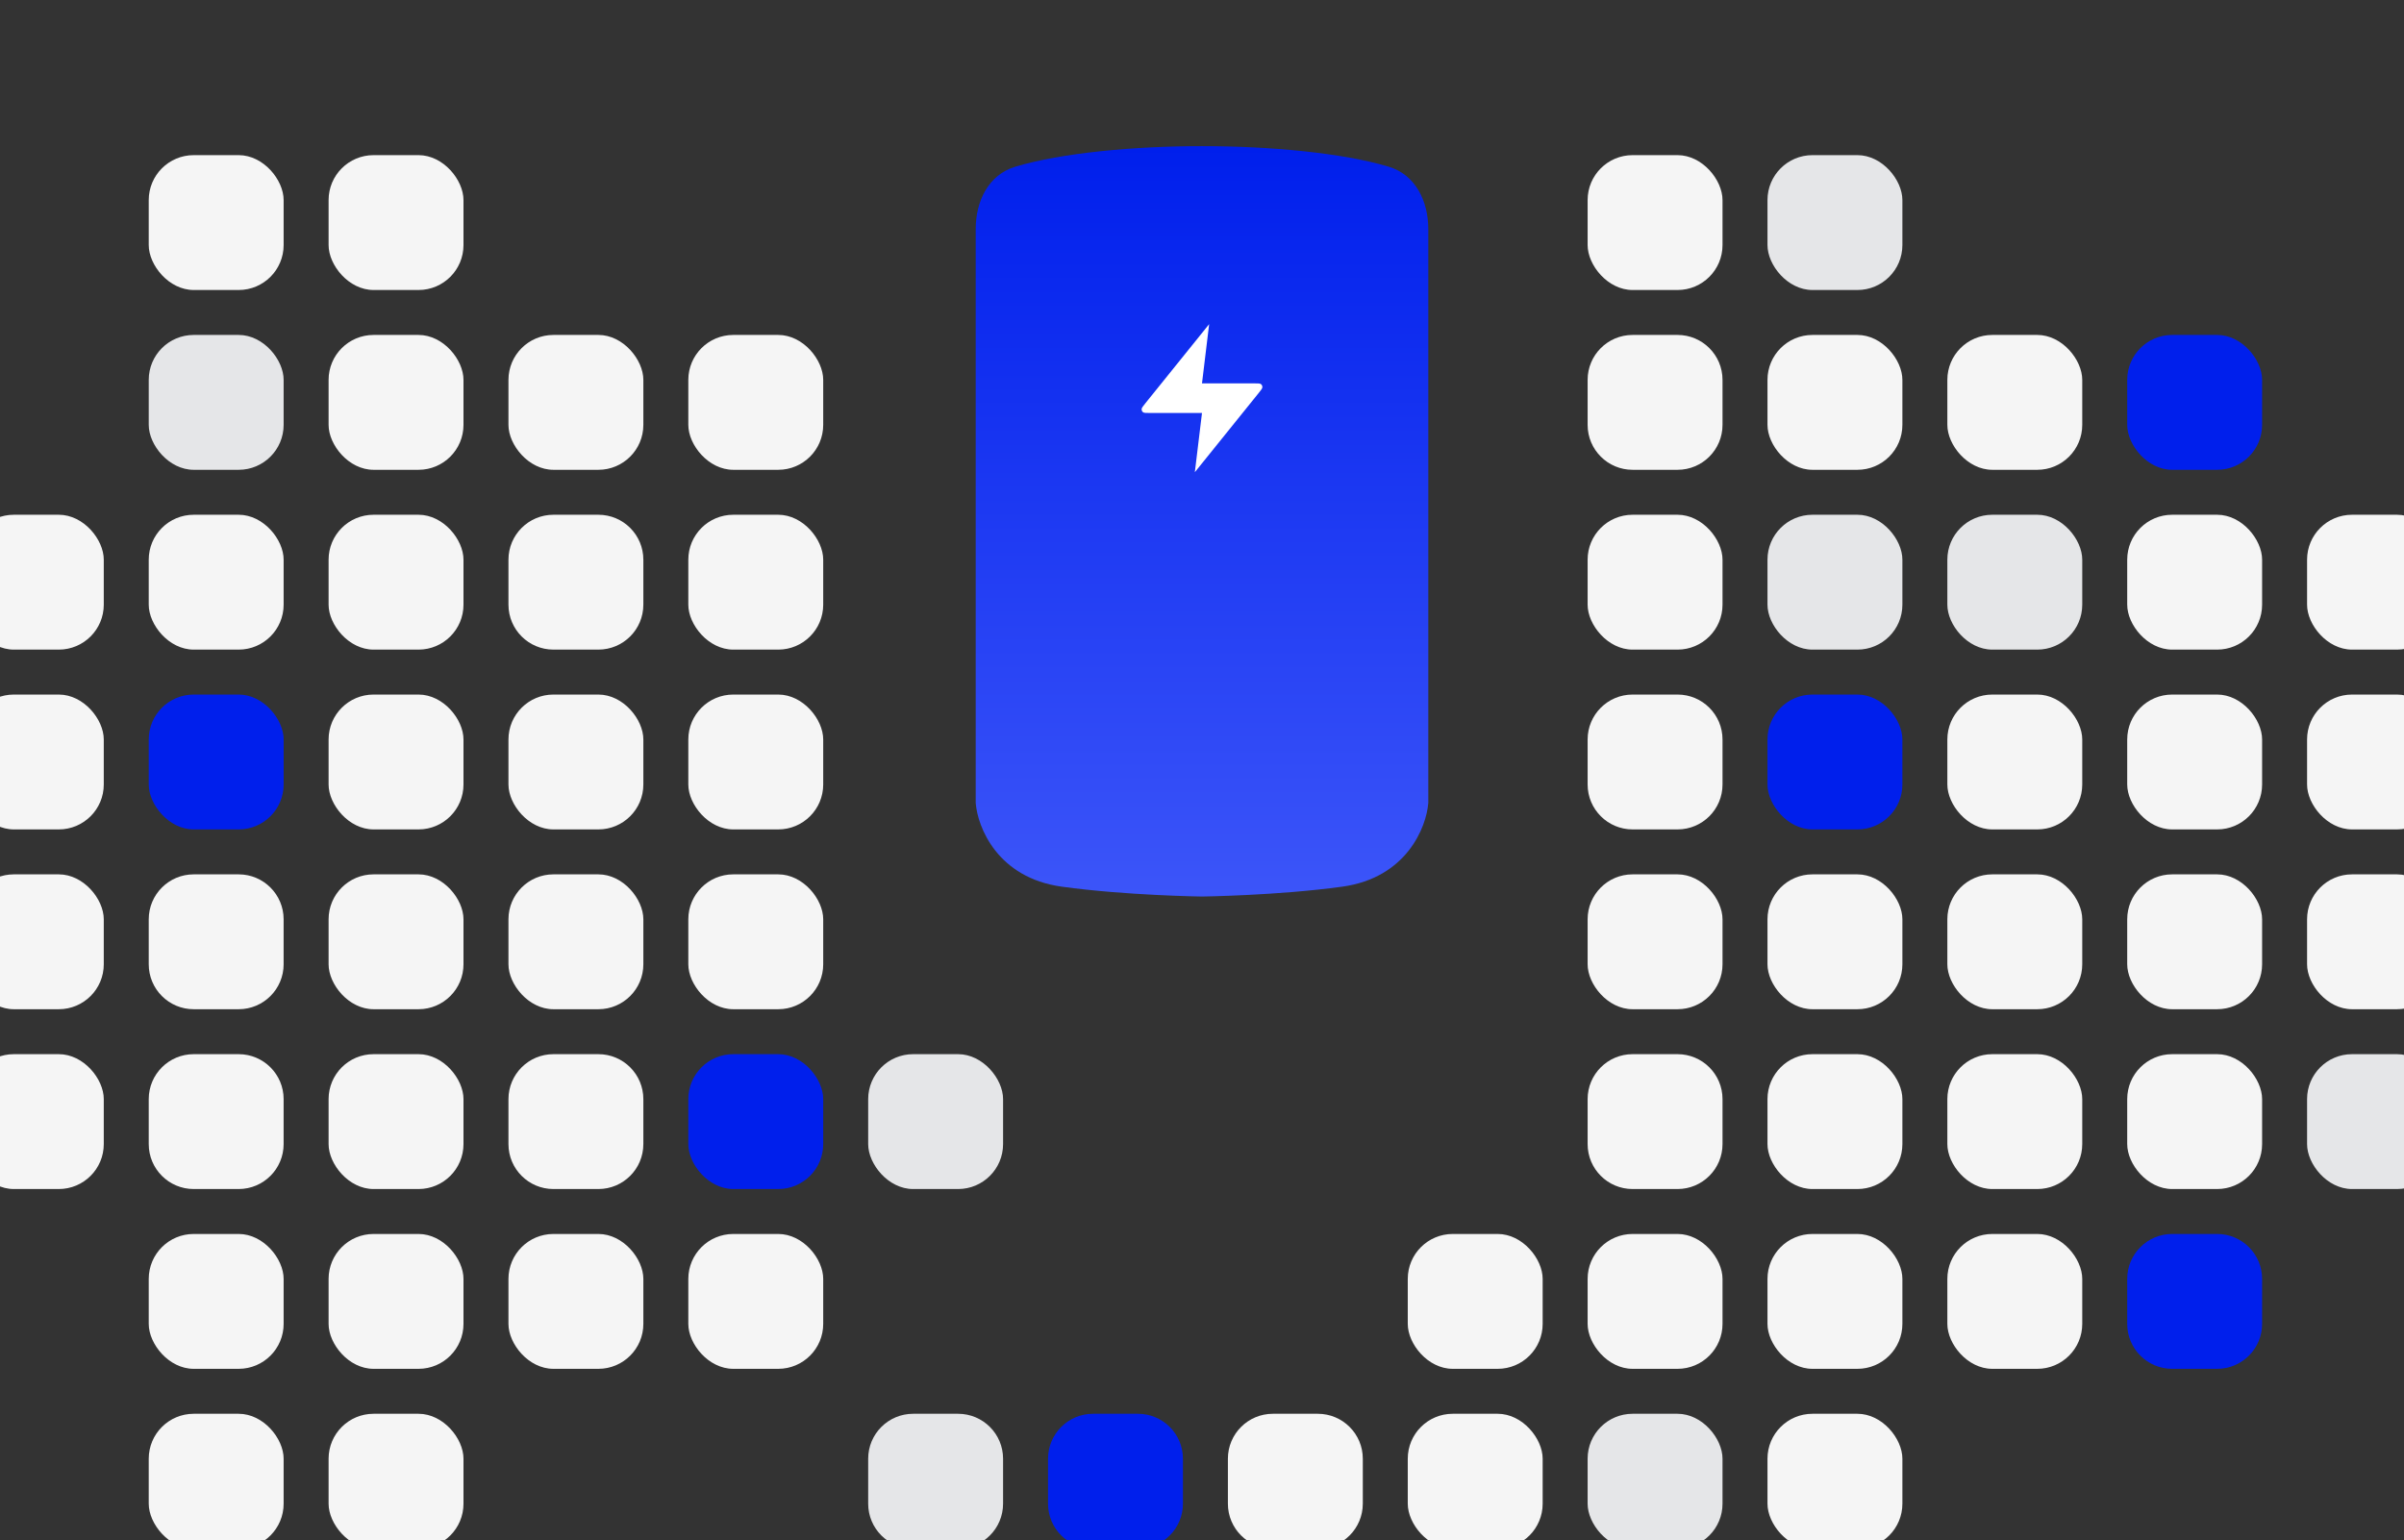 <svg width="376" height="241" viewBox="0 0 376 241" fill="none" xmlns="http://www.w3.org/2000/svg">
<rect x="0" y="0" width="376" height="241" fill="#333333" stroke="none"/>
<rect x="-4.868" y="80.536" width="21.099" height="21.099" rx="7.033" fill="#F5F5F5"/>
<rect x="-4.868" y="108.667" width="21.099" height="21.099" rx="7.033" fill="#F5F5F5"/>
<rect x="-4.868" y="136.798" width="21.099" height="21.099" rx="7.033" fill="#F5F5F5"/>
<rect x="-4.868" y="164.93" width="21.099" height="21.099" rx="7.033" fill="#F5F5F5"/>
<rect x="23.263" y="24.273" width="21.099" height="21.099" rx="7.033" fill="#F5F5F5"/>
<rect x="23.263" y="52.404" width="21.099" height="21.099" rx="7.033" fill="#E5E6E8"/>
<rect x="51.394" y="24.273" width="21.099" height="21.099" rx="7.033" fill="#F5F5F5"/>
<rect x="51.394" y="52.404" width="21.099" height="21.099" rx="7.033" fill="#F5F5F5"/>
<rect x="23.263" y="80.536" width="21.099" height="21.099" rx="7.033" fill="#F5F5F5"/>
<rect x="23.263" y="108.667" width="21.099" height="21.099" rx="7.033" fill="#001FEC"/>
<rect x="51.394" y="80.536" width="21.099" height="21.099" rx="7.033" fill="#F5F5F5"/>
<rect x="51.394" y="108.667" width="21.099" height="21.099" rx="7.033" fill="#F5F5F5"/>
<path d="M23.263 143.831C23.263 139.947 26.411 136.798 30.296 136.798H37.328C41.212 136.798 44.361 139.947 44.361 143.831V150.864C44.361 154.748 41.212 157.897 37.328 157.897H30.296C26.411 157.897 23.263 154.748 23.263 150.864V143.831Z" fill="#F5F5F5"/>
<path d="M23.263 171.963C23.263 168.079 26.411 164.93 30.296 164.93H37.328C41.212 164.93 44.361 168.079 44.361 171.963V178.996C44.361 182.88 41.212 186.029 37.328 186.029H30.296C26.411 186.029 23.263 182.88 23.263 178.996V171.963Z" fill="#F5F5F5"/>
<rect x="51.394" y="136.798" width="21.099" height="21.099" rx="7.033" fill="#F5F5F5"/>
<rect x="51.394" y="164.93" width="21.099" height="21.099" rx="7.033" fill="#F5F5F5"/>
<rect x="23.263" y="193.061" width="21.099" height="21.099" rx="7.033" fill="#F5F5F5"/>
<rect x="23.263" y="221.193" width="21.099" height="21.099" rx="7.033" fill="#F5F5F5"/>
<rect x="51.394" y="193.061" width="21.099" height="21.099" rx="7.033" fill="#F5F5F5"/>
<rect x="51.394" y="221.193" width="21.099" height="21.099" rx="7.033" fill="#F5F5F5"/>
<rect x="79.526" y="52.404" width="21.099" height="21.099" rx="7.033" fill="#F5F5F5"/>
<path d="M79.526 87.569C79.526 83.684 82.675 80.536 86.559 80.536H93.592C97.476 80.536 100.624 83.684 100.624 87.569V94.601C100.624 98.486 97.476 101.634 93.592 101.634H86.559C82.675 101.634 79.526 98.486 79.526 94.601V87.569Z" fill="#F5F5F5"/>
<rect x="107.657" y="52.404" width="21.099" height="21.099" rx="7.033" fill="#F5F5F5"/>
<rect x="107.657" y="80.536" width="21.099" height="21.099" rx="7.033" fill="#F5F5F5"/>
<rect x="79.526" y="108.667" width="21.099" height="21.099" rx="7.033" fill="#F5F5F5"/>
<rect x="79.526" y="136.798" width="21.099" height="21.099" rx="7.033" fill="#F5F5F5"/>
<rect x="107.657" y="108.667" width="21.099" height="21.099" rx="7.033" fill="#F5F5F5"/>
<rect x="107.657" y="136.798" width="21.099" height="21.099" rx="7.033" fill="#F5F5F5"/>
<path d="M79.526 171.963C79.526 168.079 82.675 164.93 86.559 164.93H93.592C97.476 164.93 100.624 168.079 100.624 171.963V178.996C100.624 182.88 97.476 186.029 93.592 186.029H86.559C82.675 186.029 79.526 182.88 79.526 178.996V171.963Z" fill="#F5F5F5"/>
<rect x="79.526" y="193.061" width="21.099" height="21.099" rx="7.033" fill="#F5F5F5"/>
<rect x="107.657" y="164.93" width="21.099" height="21.099" rx="7.033" fill="#001FEC"/>
<rect x="107.657" y="193.061" width="21.099" height="21.099" rx="7.033" fill="#F5F5F5"/>
<rect x="135.789" y="164.93" width="21.099" height="21.099" rx="7.033" fill="#E5E6E8"/>
<path d="M135.789 228.225C135.789 224.341 138.937 221.193 142.821 221.193H149.854C153.738 221.193 156.887 224.341 156.887 228.225V235.258C156.887 239.142 153.738 242.291 149.854 242.291H142.821C138.937 242.291 135.789 239.142 135.789 235.258V228.225Z" fill="#E5E6E8"/>
<path d="M163.92 228.225C163.92 224.341 167.069 221.193 170.953 221.193H177.986C181.87 221.193 185.018 224.341 185.018 228.225V235.258C185.018 239.142 181.87 242.291 177.986 242.291H170.953C167.069 242.291 163.92 239.142 163.92 235.258V228.225Z" fill="#001FEC"/>
<path d="M192.051 228.225C192.051 224.341 195.2 221.193 199.084 221.193H206.117C210.001 221.193 213.15 224.341 213.15 228.225V235.258C213.15 239.142 210.001 242.291 206.117 242.291H199.084C195.2 242.291 192.051 239.142 192.051 235.258V228.225Z" fill="#F5F5F5"/>
<rect x="220.183" y="193.061" width="21.099" height="21.099" rx="7.033" fill="#F5F5F5"/>
<rect x="220.183" y="221.193" width="21.099" height="21.099" rx="7.033" fill="#F5F5F5"/>
<rect x="248.314" y="24.273" width="21.099" height="21.099" rx="7.033" fill="#F5F5F5"/>
<path d="M248.314 59.437C248.314 55.553 251.463 52.404 255.347 52.404H262.38C266.264 52.404 269.413 55.553 269.413 59.437V66.47C269.413 70.354 266.264 73.503 262.38 73.503H255.347C251.463 73.503 248.314 70.354 248.314 66.47V59.437Z" fill="#F5F5F5"/>
<rect x="276.446" y="24.273" width="21.099" height="21.099" rx="7.033" fill="#E5E6E8"/>
<rect x="276.446" y="52.404" width="21.099" height="21.099" rx="7.033" fill="#F5F5F5"/>
<rect x="248.314" y="80.536" width="21.099" height="21.099" rx="7.033" fill="#F5F5F5"/>
<path d="M248.314 115.7C248.314 111.816 251.463 108.667 255.347 108.667H262.38C266.264 108.667 269.413 111.816 269.413 115.7V122.733C269.413 126.617 266.264 129.766 262.38 129.766H255.347C251.463 129.766 248.314 126.617 248.314 122.733V115.7Z" fill="#F5F5F5"/>
<rect x="276.446" y="80.536" width="21.099" height="21.099" rx="7.033" fill="#E5E6E8"/>
<rect x="276.446" y="108.667" width="21.099" height="21.099" rx="7.033" fill="#001FEC"/>
<rect x="248.314" y="136.798" width="21.099" height="21.099" rx="7.033" fill="#F5F5F5"/>
<path d="M248.314 171.963C248.314 168.079 251.463 164.93 255.347 164.93H262.38C266.264 164.93 269.413 168.079 269.413 171.963V178.996C269.413 182.88 266.264 186.029 262.38 186.029H255.347C251.463 186.029 248.314 182.88 248.314 178.996V171.963Z" fill="#F5F5F5"/>
<rect x="276.446" y="136.798" width="21.099" height="21.099" rx="7.033" fill="#F5F5F5"/>
<rect x="276.446" y="164.93" width="21.099" height="21.099" rx="7.033" fill="#F5F5F5"/>
<rect x="248.314" y="193.061" width="21.099" height="21.099" rx="7.033" fill="#F5F5F5"/>
<rect x="248.314" y="221.193" width="21.099" height="21.099" rx="7.033" fill="#E5E6E8"/>
<rect x="276.446" y="193.061" width="21.099" height="21.099" rx="7.033" fill="#F5F5F5"/>
<rect x="276.446" y="221.193" width="21.099" height="21.099" rx="7.033" fill="#F5F5F5"/>
<rect x="304.577" y="52.404" width="21.099" height="21.099" rx="7.033" fill="#F5F5F5"/>
<rect x="304.577" y="80.536" width="21.099" height="21.099" rx="7.033" fill="#E5E6E8"/>
<rect x="332.708" y="52.404" width="21.099" height="21.099" rx="7.033" fill="#001FEC"/>
<rect x="332.708" y="80.536" width="21.099" height="21.099" rx="7.033" fill="#F5F5F5"/>
<rect x="304.577" y="108.667" width="21.099" height="21.099" rx="7.033" fill="#F5F5F5"/>
<rect x="304.577" y="136.798" width="21.099" height="21.099" rx="7.033" fill="#F5F5F5"/>
<rect x="332.708" y="108.667" width="21.099" height="21.099" rx="7.033" fill="#F5F5F5"/>
<rect x="332.708" y="136.798" width="21.099" height="21.099" rx="7.033" fill="#F5F5F5"/>
<rect x="304.577" y="164.93" width="21.099" height="21.099" rx="7.033" fill="#F5F5F5"/>
<rect x="304.577" y="193.061" width="21.099" height="21.099" rx="7.033" fill="#F5F5F5"/>
<rect x="332.708" y="164.93" width="21.099" height="21.099" rx="7.033" fill="#F5F5F5"/>
<path d="M332.708 200.094C332.708 196.21 335.857 193.061 339.741 193.061H346.774C350.658 193.061 353.807 196.21 353.807 200.094V207.127C353.807 211.011 350.658 214.16 346.774 214.16H339.741C335.857 214.16 332.708 211.011 332.708 207.127V200.094Z" fill="#001FEC"/>
<rect x="360.84" y="80.536" width="21.099" height="21.099" rx="7.033" fill="#F5F5F5"/>
<rect x="360.84" y="108.667" width="21.099" height="21.099" rx="7.033" fill="#F5F5F5"/>
<rect x="360.84" y="136.798" width="21.099" height="21.099" rx="7.033" fill="#F5F5F5"/>
<rect x="360.84" y="164.93" width="21.099" height="21.099" rx="7.033" fill="#E5E6E8"/>
<path d="M158.815 26.076C166.043 23.916 177.378 22.865 188.001 22.865C198.623 22.865 209.959 23.916 217.186 26.076C221.424 27.343 223.395 31.506 223.395 35.841V125.616C223.106 129.407 220.008 137.337 209.932 138.725C199.857 140.113 188.001 140.267 188.001 140.267C188.001 140.267 176.144 140.113 166.069 138.725C155.993 137.337 152.895 129.407 152.606 125.616V35.841C152.606 31.506 154.577 27.343 158.815 26.076Z" fill="url(#paint0_linear_2369_9946)"/>
<path d="M189.119 50.713L179.144 63.093C178.754 63.578 178.558 63.821 178.555 64.025C178.553 64.203 178.629 64.373 178.763 64.485C178.917 64.613 179.222 64.613 179.832 64.613H187.999L186.879 73.88L196.854 61.5C197.245 61.015 197.44 60.773 197.443 60.568C197.446 60.39 197.369 60.22 197.235 60.108C197.081 59.98 196.776 59.98 196.166 59.98H187.999L189.119 50.713Z" fill="white"/>
<defs>
<linearGradient id="paint0_linear_2369_9946" x1="188.001" y1="22.865" x2="188.001" y2="140.267" gradientUnits="userSpaceOnUse">
<stop stop-color="#001FEC"/>
<stop offset="1" stop-color="#3C55F9"/>
</linearGradient>
</defs>
</svg>
